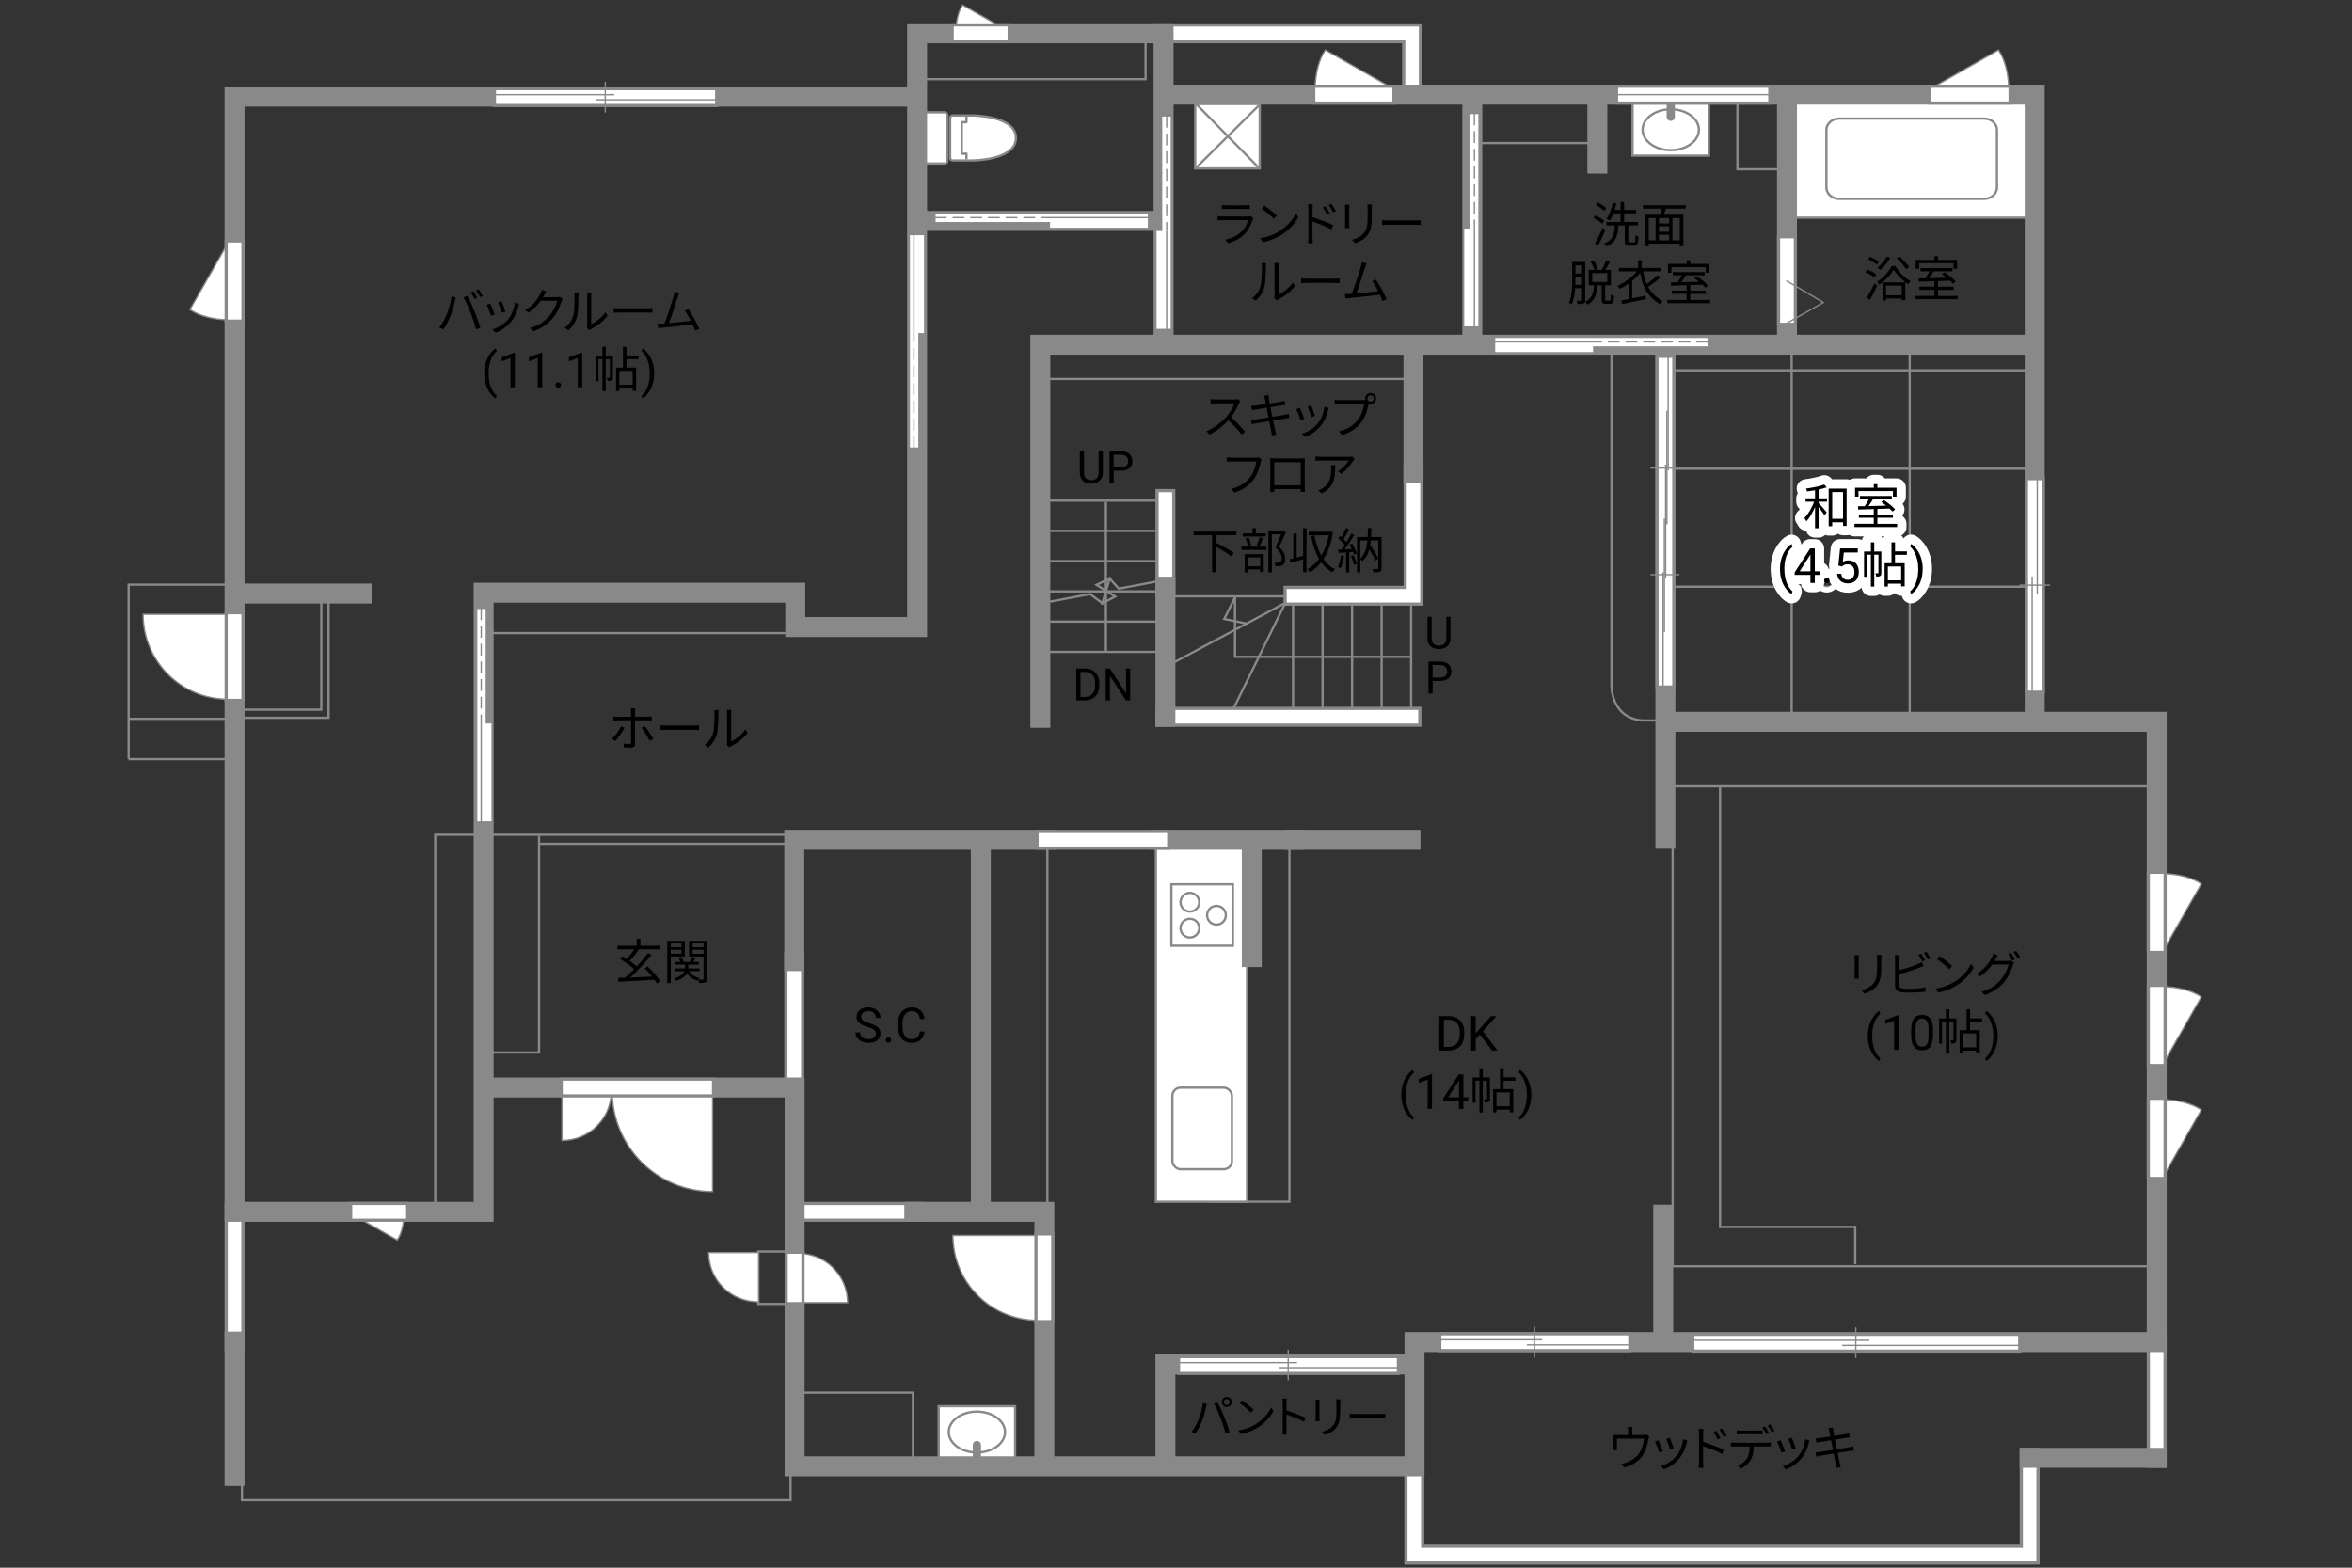 <?xml version="1.0" encoding="UTF-8"?><svg id="adrama-K" xmlns="http://www.w3.org/2000/svg" viewBox="0 0 630 420"><rect x="0" y="0" width="630" height="420" fill="#333333" stroke="none"/><defs><style>.cls-1,.cls-2,.cls-3,.cls-4,.cls-5,.cls-6,.cls-7,.cls-8,.cls-9,.cls-10,.cls-11{fill:none;}.cls-2{stroke-dasharray:0 0 3.16 1.58;}.cls-2,.cls-3,.cls-4,.cls-12,.cls-13,.cls-7,.cls-9,.cls-10,.cls-11{stroke:#898989;}.cls-2,.cls-12,.cls-13,.cls-7{stroke-width:.36px;}.cls-3{stroke-width:5.35px;}.cls-3,.cls-4,.cls-6,.cls-8,.cls-11{stroke-linecap:square;}.cls-4,.cls-5{stroke-linejoin:round;}.cls-4,.cls-9,.cls-11{stroke-width:.62px;}.cls-14,.cls-12{fill:#fff;}.cls-15,.cls-13{fill:#898989;}.cls-5{stroke-linecap:round;stroke-width:5px;}.cls-5,.cls-6,.cls-8{stroke:#fff;}.cls-6{stroke-width:3.65px;}.cls-8{stroke-width:3.62px;}.cls-10{stroke-width:.61px;}</style></defs><line class="cls-3" x1="577.7" y1="359.56" x2="577.7" y2="390.57"/><line class="cls-8" x1="577.7" y1="359.56" x2="577.7" y2="390.57"/><polyline class="cls-3" points="543.66 390.57 543.66 416.51 378.83 416.51 378.83 392.84"/><polyline class="cls-8" points="543.66 390.57 543.66 416.51 378.83 416.51 378.83 392.84"/><path d="m437.22,383.26v1.21h2.91c.48,0,.73-.04.9-.1l.7.44c-.07.2-.14.53-.2.78-.17,1.04-.55,2.67-1.27,3.91-.97,1.7-2.77,3.03-5.15,3.68l-.85-.98c.44-.06.94-.21,1.35-.36,1.3-.42,2.73-1.39,3.52-2.61.7-1.11,1.12-2.68,1.24-3.8h-7.27v2.33c0,.23.01.57.05.78h-1.13c.03-.23.04-.58.04-.83v-2.29c0-.27,0-.71-.04-1,.38.04.75.05,1.21.05h2.87v-1.21c0-.27-.01-.57-.07-.97h1.25c-.06.4-.08.7-.08.97Z"/><path d="m445.44,388.8l-.99.36c-.2-.68-.9-2.47-1.16-2.92l.96-.38c.26.56.94,2.26,1.18,2.94Zm6.34-2.21c-.35,1.43-.91,2.82-1.85,3.99-1.2,1.53-2.78,2.54-4.24,3.09l-.86-.87c1.51-.44,3.16-1.43,4.22-2.77.92-1.13,1.6-2.78,1.79-4.45l1.12.35c-.09.27-.14.48-.2.65Zm-3.48,1.43l-.96.34c-.14-.58-.74-2.24-1.01-2.82l.95-.33c.22.52.86,2.24,1.03,2.81Z"/><path d="m455.1,384.16c0-.36-.03-.95-.1-1.35h1.29c-.05.4-.09.96-.09,1.35v2.12c1.72.53,4.17,1.46,5.55,2.14l-.46,1.11c-1.4-.77-3.65-1.62-5.1-2.08v4.28c0,.42.04,1.12.08,1.53h-1.25c.05-.42.08-1.05.08-1.53v-7.57Zm5.75,1.14l-.74.34c-.33-.68-.73-1.39-1.16-1.98l.71-.33c.33.48.88,1.35,1.18,1.96Zm1.61-.69l-.73.36c-.35-.69-.77-1.38-1.21-1.95l.71-.34c.34.46.91,1.33,1.22,1.92Z"/><path d="m464.77,386.53h8.52c.27,0,.7-.01,1.01-.07v1.08c-.29-.01-.7-.03-1.01-.03h-3.54c-.04,1.4-.25,2.59-.77,3.56-.47.86-1.46,1.79-2.56,2.37l-.96-.71c1.01-.42,1.95-1.17,2.46-1.99.57-.9.71-1.99.75-3.22h-3.9c-.39,0-.77,0-1.12.03v-1.08c.35.04.71.07,1.12.07Zm1.6-3.25h4.5c.38,0,.83-.03,1.21-.08v1.08c-.38-.03-.83-.04-1.21-.04h-4.49c-.43,0-.86.01-1.2.04v-1.08c.38.04.77.08,1.18.08Zm7.45.65l-.7.31c-.26-.53-.7-1.31-1.05-1.81l.69-.29c.33.46.81,1.25,1.07,1.78Zm1.46-.53l-.7.31c-.29-.57-.7-1.3-1.08-1.79l.69-.29c.34.47.84,1.29,1.09,1.77Z"/><path d="m478.14,388.8l-.99.36c-.2-.68-.9-2.47-1.16-2.92l.96-.38c.26.56.94,2.26,1.18,2.94Zm6.34-2.21c-.35,1.43-.91,2.82-1.85,3.99-1.2,1.53-2.78,2.54-4.24,3.09l-.86-.87c1.51-.44,3.16-1.43,4.22-2.77.92-1.13,1.6-2.78,1.79-4.45l1.12.35c-.09.27-.14.48-.2.65Zm-3.48,1.43l-.96.34c-.14-.58-.74-2.24-1.01-2.82l.95-.33c.22.52.86,2.24,1.03,2.81Z"/><path d="m489.76,382.63l1.17-.21c.01.25.08.61.12.9.03.14.12.68.27,1.4,1.26-.21,2.46-.4,3-.51.38-.07.7-.16.92-.22l.22,1.09c-.2.03-.6.08-.94.13-.6.09-1.78.29-3.03.48.17.81.35,1.73.52,2.6,1.31-.21,2.55-.43,3.2-.55.51-.09.87-.17,1.16-.25l.21,1.09c-.27.03-.69.09-1.17.17-.71.12-1.92.31-3.2.51.26,1.27.47,2.31.53,2.61.09.38.2.82.31,1.18l-1.18.22c-.07-.44-.1-.83-.2-1.22-.05-.29-.26-1.34-.51-2.63-1.47.25-2.86.48-3.5.6-.51.09-.87.16-1.14.23l-.23-1.13c.3-.01.81-.06,1.14-.12.65-.09,2.07-.31,3.55-.55-.18-.88-.36-1.81-.52-2.61-1.24.19-2.37.38-2.86.47-.36.06-.66.13-1.05.22l-.22-1.17c.33-.01.66-.04,1.08-.09.51-.05,1.64-.22,2.86-.42-.14-.7-.23-1.21-.27-1.37-.06-.34-.16-.62-.25-.88Z"/><line class="cls-3" x1="214.1" y1="324.66" x2="244.9" y2="324.66"/><line class="cls-8" x1="214.1" y1="324.66" x2="244.9" y2="324.66"/><line class="cls-3" x1="212.75" y1="290.63" x2="212.75" y2="257.49"/><line class="cls-8" x1="212.75" y1="290.63" x2="212.75" y2="257.49"/><line class="cls-3" x1="62.83" y1="324.66" x2="62.83" y2="359.42"/><line class="cls-8" x1="62.83" y1="324.66" x2="62.83" y2="359.42"/><line class="cls-10" x1="280.37" y1="134.13" x2="311.17" y2="134.13"/><line class="cls-10" x1="280.37" y1="142.23" x2="311.17" y2="142.23"/><line class="cls-10" x1="280.37" y1="150.34" x2="311.17" y2="150.34"/><line class="cls-10" x1="296.22" y1="134.49" x2="296.22" y2="174.47"/><path d="m295.41,120.92v5.8c0,.8-.26,1.46-.76,1.97s-1.18.8-2.04.86h-.3c-.93.01-1.68-.24-2.23-.74s-.84-1.2-.84-2.08v-5.81h1.11v5.78c0,.62.17,1.1.51,1.44s.82.51,1.45.51,1.12-.17,1.46-.51.51-.82.51-1.44v-5.78h1.13Z"/><path d="m298.31,126.11v3.34h-1.12v-8.53h3.15c.93,0,1.67.24,2.19.71s.79,1.11.79,1.89c0,.83-.26,1.47-.78,1.91s-1.26.67-2.22.67h-2.01Zm0-.92h2.02c.6,0,1.06-.14,1.38-.43.32-.28.48-.69.48-1.23s-.16-.92-.48-1.22-.76-.46-1.32-.48h-2.09v3.35Z"/><line class="cls-3" x1="312.16" y1="133.68" x2="312.16" y2="157.18"/><line class="cls-8" x1="312.16" y1="133.68" x2="312.16" y2="157.18"/><polyline class="cls-10" points="313.33 178.07 344.3 161.5 329.72 191.22"/><line class="cls-10" x1="313.15" y1="159.77" x2="360.51" y2="159.77"/><line class="cls-10" x1="377.98" y1="160.78" x2="377.98" y2="191.22"/><line class="cls-10" x1="370.08" y1="160.78" x2="370.08" y2="191.22"/><line class="cls-10" x1="362.17" y1="160.78" x2="362.17" y2="191.22"/><line class="cls-10" x1="354.26" y1="160.78" x2="354.26" y2="191.22"/><line class="cls-10" x1="346.36" y1="160.78" x2="346.36" y2="191.22"/><path d="m388.53,165.25v5.8c0,.8-.26,1.46-.76,1.97s-1.18.8-2.04.86h-.3c-.93.01-1.68-.24-2.23-.74s-.84-1.2-.84-2.08v-5.81h1.11v5.78c0,.62.17,1.1.51,1.44s.82.51,1.45.51,1.12-.17,1.46-.51.51-.82.51-1.44v-5.78h1.13Z"/><path d="m383.75,182.44v3.34h-1.12v-8.53h3.15c.93,0,1.67.24,2.19.71s.79,1.11.79,1.89c0,.83-.26,1.47-.78,1.91s-1.26.67-2.22.67h-2.01Zm0-.92h2.02c.6,0,1.06-.14,1.38-.43.32-.28.48-.69.48-1.23s-.16-.92-.48-1.22-.76-.46-1.32-.48h-2.09v3.35Z"/><line class="cls-3" x1="312.16" y1="192.03" x2="378.07" y2="192.03"/><polyline class="cls-3" points="346.47 159.61 378.61 159.61 378.61 126.66"/><line class="cls-8" x1="312.16" y1="192.03" x2="378.07" y2="192.03"/><polyline class="cls-8" points="346.47 159.61 378.61 159.61 378.61 126.66"/><polyline class="cls-10" points="377.87 175.98 330.8 175.98 330.8 160.06 327.92 165.83 334.04 167.09"/><polyline class="cls-3" points="311.67 8.93 378.23 8.93 378.23 23.02"/><polyline class="cls-8" points="311.67 8.93 378.23 8.93 378.23 23.02"/><rect class="cls-10" x="247.78" y="8.97" width="59.07" height="12.25"/><rect class="cls-10" x="465.38" y="26.44" width="12.16" height="18.91"/><rect class="cls-10" x="393.74" y="25.9" width="33.23" height="12.43"/><line class="cls-10" x1="543.93" y1="99.21" x2="447.22" y2="99.21"/><rect class="cls-10" x="445.6" y="125.58" width="100.22" height="31.61"/><rect class="cls-10" x="479.91" y="91.27" width="31.61" height="100.22"/><path class="cls-10" d="m431.65,92.53v90.94s-.36,8.83,8.28,9.55h7.2"/><rect class="cls-10" x="280.01" y="93.43" width="97.25" height="8.1"/><line class="cls-10" x1="280.37" y1="158.44" x2="311.17" y2="158.44"/><polyline class="cls-10" points="280.65 161.3 291.98 159.16 295.27 161.6 297.24 155.01 299.67 157.7 310.91 155.58"/><line class="cls-10" x1="280.37" y1="166.54" x2="311.17" y2="166.54"/><line class="cls-10" x1="280.37" y1="174.65" x2="311.17" y2="174.65"/><line class="cls-10" x1="447.31" y1="210.67" x2="576.26" y2="210.67"/><polyline class="cls-10" points="496.93 338.71 496.93 328.71 460.73 328.71 460.73 210.94"/><polyline class="cls-10" points="448.03 216.43 448.03 339.25 576.26 339.25"/><rect class="cls-10" x="324.13" y="225.77" width="21.25" height="96.17"/><rect class="cls-10" x="262.18" y="225.79" width="18.37" height="97.61"/><rect class="cls-10" x="203.12" y="335.29" width="9.36" height="14.05"/><rect class="cls-10" x="212.84" y="373.11" width="31.7" height="19.09"/><polyline class="cls-10" points="64.81 392.2 64.81 401.92 211.76 401.92 211.76 386.79"/><rect class="cls-10" x="116.58" y="223.63" width="12.7" height="100.49"/><polyline class="cls-10" points="128.74 226.06 128.74 223.63 215.72 223.63 215.72 226.06 144.41 226.06"/><polyline class="cls-10" points="129.82 281.98 144.39 281.98 144.39 223.9"/><line class="cls-10" x1="212.21" y1="169.61" x2="129.82" y2="169.61"/><rect class="cls-10" x="63.64" y="159.88" width="22.42" height="30.25"/><rect class="cls-10" x="63.64" y="159.88" width="24.37" height="32.42"/><polyline class="cls-10" points="34.46 203.37 34.46 156.64 62.56 156.64 62.56 203.37"/><line class="cls-10" x1="62.56" y1="203.37" x2="34.46" y2="203.37"/><line class="cls-10" x1="62.56" y1="192.57" x2="34.46" y2="192.57"/><path class="cls-5" d="m487.12,133.51h2.26v.9h-2.26v.34c.49.52,1.85,2.11,2.17,2.51l-.58.79c-.3-.49-1.03-1.47-1.59-2.2v5.68h-.95v-5.72c-.64,1.51-1.48,2.98-2.31,3.87-.12-.26-.36-.65-.55-.88.99-.99,2.03-2.77,2.61-4.39h-2.29v-.9h2.54v-2.16c-.73.12-1.46.22-2.15.31-.05-.23-.16-.55-.27-.77,1.72-.23,3.74-.62,4.89-1.08l.65.75c-.6.22-1.37.43-2.17.6v2.34Zm7.51-2.61v10h-.96v-.98h-2.9v1.07h-.95v-10.09h4.81Zm-.96,8.09v-7.16h-2.9v7.16h2.9Z"/><path class="cls-5" d="m508.17,140.33v.87h-11.44v-.87h5.17v-1.62h-3.99v-.86h3.99v-1.46c-1.57.05-3.03.09-4.17.13l-.05-.88c.53-.01,1.14-.01,1.81-.03.38-.56.79-1.27,1.1-1.88h-2.39v-.86h8.54v.86h-5.04c-.36.61-.79,1.29-1.2,1.86,1.46-.04,3.09-.08,4.72-.13-.43-.35-.88-.69-1.3-.98l.69-.48c1.09.69,2.41,1.74,3.02,2.5l-.73.55c-.2-.23-.46-.51-.77-.79-1.08.04-2.18.08-3.25.1v1.5h4.16v.86h-4.16v1.62h5.29Zm-10.36-7.27h-.92v-2.39h5.02v-.96h.97v.96h5.12v2.39h-.96v-1.5h-9.23v1.5Z"/><path class="cls-5" d="m476.78,152.42c0-.96.13-1.87.38-2.75s.64-1.68,1.15-2.4,1.03-1.23,1.58-1.52l.24.77c-.62.47-1.12,1.2-1.52,2.17s-.61,2.06-.65,3.27v.54c0,1.63.29,3.05.89,4.25.36.72.79,1.28,1.28,1.69l-.24.72c-.56-.31-1.1-.84-1.61-1.57-1-1.44-1.5-3.16-1.5-5.16Z"/><path class="cls-5" d="m486.11,153.07h1.28v.96h-1.28v2.15h-1.18v-2.15h-4.21v-.69l4.14-6.4h1.25v6.14Zm-4.06,0h2.88v-4.53l-.14.25-2.74,4.28Z"/><path class="cls-5" d="m488.59,155.56c0-.2.06-.37.18-.51.12-.14.3-.2.54-.2s.42.07.55.2.19.3.19.51-.06.36-.19.49-.31.2-.55.2-.42-.07-.54-.2c-.12-.13-.18-.29-.18-.49Z"/><path class="cls-5" d="m492.41,151.54l.47-4.61h4.74v1.09h-3.74l-.28,2.52c.45-.27.97-.4,1.54-.4.84,0,1.51.28,2.01.83.5.56.74,1.31.74,2.26s-.26,1.7-.77,2.25c-.51.55-1.23.82-2.16.82-.82,0-1.48-.23-2-.68-.52-.45-.81-1.08-.88-1.88h1.11c.07.53.26.93.57,1.2.3.27.71.4,1.21.4.55,0,.97-.19,1.29-.56.31-.37.47-.89.47-1.54,0-.62-.17-1.11-.5-1.49-.34-.38-.78-.56-1.34-.56-.51,0-.91.11-1.21.34l-.31.25-.94-.24Z"/><path class="cls-5" d="m503.94,153.49c0,.39-.05.65-.3.81s-.58.18-1.08.18c-.03-.25-.13-.62-.25-.87.35.01.61.01.71,0,.1,0,.13-.03.13-.13v-4.86h-1.12v8.55h-.9v-8.55h-1.05v5.9h-.78v-6.77h1.83v-2.44h.9v2.44h1.9v5.75Zm3.65-4.85v2.25h2.59v6.21h-.94v-.73h-3.56v.77h-.88v-6.25h1.85v-5.58h.95v2.42h3.18v.91h-3.18Zm1.65,3.13h-3.56v3.72h3.56v-3.72Z"/><path class="cls-5" d="m515,152.48c0,.94-.12,1.85-.37,2.71-.25.87-.63,1.66-1.14,2.4s-1.04,1.25-1.6,1.56l-.25-.72c.65-.5,1.18-1.27,1.57-2.33.4-1.05.6-2.22.61-3.5v-.2c0-.89-.09-1.71-.28-2.48-.19-.76-.45-1.45-.78-2.05s-.71-1.08-1.12-1.42l.25-.72c.56.31,1.09.83,1.6,1.55s.88,1.52,1.14,2.39.38,1.8.38,2.8Z"/><path d="m487.12,133.51h2.26v.9h-2.26v.34c.49.52,1.85,2.11,2.17,2.51l-.58.79c-.3-.49-1.03-1.47-1.59-2.2v5.68h-.95v-5.72c-.64,1.51-1.48,2.98-2.31,3.87-.12-.26-.36-.65-.55-.88.99-.99,2.03-2.77,2.61-4.39h-2.29v-.9h2.54v-2.16c-.73.12-1.46.22-2.15.31-.05-.23-.16-.55-.27-.77,1.72-.23,3.74-.62,4.89-1.08l.65.75c-.6.22-1.37.43-2.17.6v2.34Zm7.51-2.61v10h-.96v-.98h-2.9v1.07h-.95v-10.09h4.81Zm-.96,8.09v-7.16h-2.9v7.16h2.9Z"/><path d="m508.17,140.33v.87h-11.44v-.87h5.17v-1.62h-3.99v-.86h3.99v-1.46c-1.57.05-3.03.09-4.17.13l-.05-.88c.53-.01,1.14-.01,1.81-.03.38-.56.79-1.27,1.1-1.88h-2.39v-.86h8.54v.86h-5.04c-.36.61-.79,1.29-1.2,1.86,1.46-.04,3.09-.08,4.72-.13-.43-.35-.88-.69-1.3-.98l.69-.48c1.09.69,2.41,1.74,3.02,2.5l-.73.55c-.2-.23-.46-.51-.77-.79-1.08.04-2.18.08-3.25.1v1.5h4.16v.86h-4.16v1.62h5.29Zm-10.36-7.27h-.92v-2.39h5.02v-.96h.97v.96h5.12v2.39h-.96v-1.5h-9.23v1.5Z"/><path d="m476.78,152.42c0-.96.13-1.87.38-2.75s.64-1.68,1.15-2.4,1.03-1.23,1.58-1.52l.24.77c-.62.47-1.12,1.2-1.52,2.17s-.61,2.06-.65,3.27v.54c0,1.63.29,3.05.89,4.25.36.72.79,1.28,1.28,1.69l-.24.72c-.56-.31-1.1-.84-1.61-1.57-1-1.44-1.5-3.16-1.5-5.16Z"/><path d="m486.11,153.07h1.28v.96h-1.28v2.15h-1.18v-2.15h-4.21v-.69l4.14-6.4h1.25v6.14Zm-4.06,0h2.88v-4.53l-.14.25-2.74,4.28Z"/><path d="m488.59,155.56c0-.2.06-.37.18-.51.12-.14.3-.2.54-.2s.42.07.55.2.19.3.19.51-.06.36-.19.49-.31.2-.55.2-.42-.07-.54-.2c-.12-.13-.18-.29-.18-.49Z"/><path d="m492.41,151.54l.47-4.61h4.74v1.09h-3.74l-.28,2.52c.45-.27.97-.4,1.54-.4.84,0,1.51.28,2.01.83.5.56.74,1.31.74,2.26s-.26,1.7-.77,2.25c-.51.55-1.23.82-2.16.82-.82,0-1.48-.23-2-.68-.52-.45-.81-1.08-.88-1.88h1.11c.07.53.26.93.57,1.2.3.27.71.4,1.21.4.55,0,.97-.19,1.29-.56.31-.37.47-.89.47-1.54,0-.62-.17-1.11-.5-1.49-.34-.38-.78-.56-1.34-.56-.51,0-.91.11-1.21.34l-.31.25-.94-.24Z"/><path d="m503.94,153.49c0,.39-.05.65-.3.81s-.58.18-1.08.18c-.03-.25-.13-.62-.25-.87.35.01.61.01.71,0,.1,0,.13-.03.13-.13v-4.86h-1.12v8.55h-.9v-8.55h-1.05v5.9h-.78v-6.77h1.83v-2.44h.9v2.44h1.9v5.75Zm3.65-4.85v2.25h2.59v6.21h-.94v-.73h-3.56v.77h-.88v-6.25h1.85v-5.58h.95v2.42h3.18v.91h-3.18Zm1.65,3.13h-3.56v3.72h3.56v-3.72Z"/><path d="m515,152.48c0,.94-.12,1.85-.37,2.71-.25.87-.63,1.66-1.14,2.4s-1.04,1.25-1.6,1.56l-.25-.72c.65-.5,1.18-1.27,1.57-2.33.4-1.05.6-2.22.61-3.5v-.2c0-.89-.09-1.71-.28-2.48-.19-.76-.45-1.45-.78-2.05s-.71-1.08-1.12-1.42l.25-.72c.56.31,1.09.83,1.6,1.55s.88,1.52,1.14,2.39.38,1.8.38,2.8Z"/><path d="m164.8,198.55l-.9-.61c.87-.79,1.98-2.34,2.48-3.39l.91.44c-.55,1.11-1.76,2.77-2.5,3.56Zm5.28-7.89v1.34h3.43c.31,0,.74-.03,1.07-.06v1.08c-.35-.03-.74-.04-1.05-.04h-3.44v6.31c0,.68-.33,1.03-1.12,1.03-.55,0-1.31-.03-1.85-.09l-.09-1.03c.57.1,1.16.14,1.49.14s.51-.14.51-.49v-5.86h-3.6c-.4,0-.77.01-1.12.05v-1.1c.36.05.69.08,1.1.08h3.61v-1.34c0-.27-.04-.73-.09-.92h1.22c-.03.18-.08.65-.08.92Zm4.9,7.29l-.96.53c-.51-1.03-1.48-2.64-2.17-3.46l.88-.48c.7.83,1.73,2.47,2.25,3.41Z"/><path d="m178.74,194.37h7.12c.65,0,1.12-.04,1.4-.06v1.27c-.26-.01-.81-.06-1.39-.06h-7.14c-.72,0-1.4.03-1.81.06v-1.27c.39.03,1.08.06,1.81.06Z"/><path d="m190.99,196.4c.38-1.18.39-3.78.39-5.23,0-.39-.04-.68-.09-.95h1.2c-.01.16-.06.55-.06.94,0,1.44-.05,4.23-.4,5.53-.39,1.39-1.22,2.67-2.31,3.58l-.98-.66c1.09-.78,1.87-1.94,2.26-3.2Zm3.78,2.54v-7.79c0-.49-.06-.87-.08-.96h1.2c-.01.09-.05.47-.05.96v7.5c1.2-.55,2.79-1.73,3.8-3.2l.61.88c-1.12,1.52-2.93,2.86-4.43,3.6-.21.12-.35.22-.44.3l-.69-.57c.05-.21.09-.47.09-.73Z"/><path d="m175.95,263.47c-.17-.29-.38-.62-.64-.97-3.5.2-7.19.38-9.63.51l-.1-1.01c.56-.01,1.2-.04,1.89-.07.74-.65,1.57-1.44,2.39-2.29-.96-.87-2.52-1.98-3.77-2.74l.6-.69c.38.22.79.47,1.21.73.68-.75,1.44-1.77,1.98-2.61h-4.48v-.95h5.15v-1.88h.99v1.88h5.2v.95h-5.79l.16.07c-.73,1.03-1.66,2.21-2.47,3.04.73.49,1.43,1,1.94,1.46,1.12-1.2,2.18-2.46,2.99-3.56l.95.49c-1.62,2-3.84,4.36-5.71,6.07,1.79-.08,3.85-.17,5.86-.26-.62-.78-1.34-1.57-2-2.22l.83-.49c1.3,1.22,2.7,2.89,3.37,3.99l-.9.57Z"/><path d="m179.68,256.24v7.14h-.95v-11.32h4.71v4.19h-3.76Zm0-3.46v1h2.85v-1h-2.85Zm2.85,2.74v-1.08h-2.85v1.08h2.85Zm6.88,6.7c0,.52-.1.81-.46.98-.33.16-.88.17-1.7.17-.03-.23-.14-.61-.26-.86-.05.08-.1.16-.13.22-1.27-.34-2.22-1.01-2.82-1.95-.38.73-1.2,1.46-2.93,1.99-.12-.18-.38-.48-.57-.65,1.83-.51,2.55-1.25,2.81-1.92h-2.69v-.74h2.83v-1.01h-2.61v-.73h1.39c-.13-.34-.35-.75-.58-1.05l.75-.25c.31.4.61.94.7,1.3h1.69c.22-.4.49-.94.62-1.33l.87.29c-.22.35-.46.73-.66,1.04h1.53v.73h-2.85v1.01h3.07v.74h-2.86c.55.92,1.52,1.56,2.85,1.82-.12.1-.26.27-.38.43.55.03,1.05.03,1.21.01.17,0,.22-.07.22-.25v-5.95h-3.87v-4.2h4.82v10.17Zm-3.9-9.44v1h2.95v-1h-2.95Zm2.95,2.77v-1.11h-2.95v1.11h2.95Z"/><path d="m502.06,74.34c-.51-.44-1.52-1.03-2.37-1.38l.53-.73c.82.33,1.86.87,2.38,1.3l-.55.81Zm-2.02,5.4c.58-.92,1.42-2.47,2.05-3.82l.73.58c-.57,1.27-1.31,2.7-1.95,3.84l-.83-.6Zm2.64-8.81c-.48-.46-1.48-1.08-2.3-1.46l.52-.7c.82.35,1.85.92,2.34,1.39l-.56.77Zm4.98.34c.98,1.63,2.6,3.22,4.08,4.03-.19.23-.43.6-.57.87-1.47-.92-3.07-2.51-3.94-3.94-.78,1.39-2.28,3.03-3.89,4.04-.1-.26-.35-.6-.55-.82,1.64-.96,3.18-2.7,3.91-4.19h.95Zm-1.33-2.22c-.68,1.21-1.69,2.46-2.63,3.26-.18-.17-.57-.45-.82-.6.97-.73,1.91-1.85,2.51-2.95l.94.29Zm-2.08,6.6h6.11v4.78h-.96v-.46h-4.22v.55h-.92v-4.88Zm.92.87v2.6h4.22v-2.6h-4.22Zm5.41-4.42c-.49-.81-1.59-2.04-2.55-2.92l.74-.48c.98.86,2.09,2.04,2.6,2.85l-.79.56Z"/><path d="m524.4,79.28v.87h-11.44v-.87h5.17v-1.62h-3.99v-.86h3.99v-1.46c-1.57.05-3.03.09-4.17.13l-.05-.88c.53-.01,1.14-.01,1.81-.03.38-.56.79-1.27,1.1-1.88h-2.39v-.86h8.54v.86h-5.04c-.36.61-.79,1.29-1.2,1.86,1.46-.04,3.09-.08,4.72-.13-.43-.35-.88-.69-1.3-.98l.69-.48c1.09.69,2.41,1.74,3.02,2.5l-.73.55c-.2-.23-.46-.51-.77-.79-1.08.04-2.18.08-3.25.1v1.5h4.16v.86h-4.16v1.62h5.29Zm-10.36-7.27h-.92v-2.39h5.02v-.96h.97v.96h5.12v2.39h-.96v-1.5h-9.23v1.5Z"/><path d="m288.29,187.64v-8.53h2.41c.74,0,1.4.16,1.97.49s1.01.79,1.32,1.4.47,1.3.47,2.09v.54c0,.8-.16,1.51-.47,2.12s-.75,1.07-1.33,1.39-1.25.49-2.01.5h-2.36Zm1.12-7.61v6.69h1.18c.87,0,1.54-.27,2.02-.81s.72-1.31.72-2.31v-.5c0-.97-.23-1.72-.68-2.26-.46-.54-1.1-.81-1.94-.82h-1.31Z"/><path d="m302.72,187.64h-1.13l-4.29-6.57v6.57h-1.13v-8.53h1.13l4.31,6.6v-6.6h1.12v8.53Z"/><path d="m497.86,256.85v4.34c0,.33.03.75.05.99h-1.2c.03-.2.06-.61.06-1v-4.33c0-.23-.03-.69-.05-.94h1.18c-.03.25-.05.62-.05.94Zm6.05.09v2.11c0,3.12-.43,4.15-1.37,5.26-.85,1.01-2.15,1.57-3.09,1.9l-.84-.9c1.2-.3,2.3-.82,3.11-1.73.92-1.08,1.08-2.13,1.08-4.59v-2.05c0-.44-.03-.81-.07-1.13h1.22c-.03.33-.04.69-.04,1.13Z"/><path d="m508.67,256.98v2.94c1.53-.38,3.59-1,4.94-1.59.39-.17.78-.36,1.14-.58l.46,1.04c-.36.16-.83.36-1.22.51-1.46.58-3.71,1.27-5.32,1.69v2.86c0,.66.27.83.91.96.4.07,1.08.1,1.72.1,1.38,0,3.37-.13,4.45-.42v1.18c-1.13.17-3.08.27-4.5.27-.77,0-1.55-.04-2.08-.13-1-.18-1.56-.64-1.56-1.69v-7.15c0-.31-.03-.75-.08-1.05h1.21c-.04.3-.06.69-.06,1.05Zm6.97.29l-.7.33c-.26-.53-.7-1.31-1.05-1.81l.69-.3c.33.47.79,1.26,1.07,1.78Zm1.46-.53l-.7.33c-.29-.57-.71-1.3-1.08-1.79l.69-.3c.34.48.84,1.29,1.09,1.77Z"/><path d="m523.67,262.96c2-1.26,3.59-3.19,4.34-4.78l.62,1.1c-.88,1.62-2.4,3.39-4.37,4.63-1.3.82-2.94,1.61-5.11,2.01l-.69-1.07c2.28-.34,3.96-1.13,5.2-1.9Zm-.77-4.12l-.82.82c-.65-.68-2.28-2.07-3.24-2.72l.74-.79c.92.61,2.59,1.96,3.32,2.69Z"/><path d="m534.55,256.91c-.09.18-.19.36-.3.55h3.52c.35,0,.64-.04.84-.12l.86.52c-.1.18-.23.48-.3.69-.35,1.31-1.14,3.07-2.3,4.49-1.18,1.44-2.74,2.63-5.17,3.54l-.95-.86c2.39-.7,4.02-1.87,5.2-3.26,1-1.18,1.81-2.87,2.07-4.06h-4.38c-.79,1.11-1.87,2.26-3.3,3.2l-.9-.66c2.24-1.34,3.51-3.24,4.08-4.39.13-.23.32-.7.4-1.04l1.2.4c-.21.34-.44.78-.57,1.01Zm5.14.14l-.7.31c-.26-.52-.7-1.31-1.05-1.79l.69-.3c.33.47.79,1.25,1.07,1.78Zm1.46-.53l-.7.31c-.29-.56-.71-1.3-1.08-1.78l.69-.3c.34.48.85,1.29,1.09,1.77Z"/><path d="m500.3,277.52c0-.96.13-1.87.38-2.75.26-.88.64-1.68,1.15-2.4.51-.72,1.03-1.23,1.58-1.52l.24.78c-.62.47-1.12,1.2-1.52,2.17-.4.97-.61,2.06-.65,3.27v.54c0,1.63.29,3.05.89,4.25.36.72.79,1.28,1.28,1.69l-.24.72c-.56-.31-1.1-.84-1.61-1.57-1-1.44-1.5-3.16-1.5-5.16Z"/><path d="m508.53,281.27h-1.18v-7.83l-2.37.87v-1.07l3.36-1.26h.18v9.29Z"/><path d="m517.76,277.33c0,1.38-.24,2.4-.7,3.07-.47.67-1.2,1-2.2,1s-1.72-.33-2.19-.98c-.47-.65-.72-1.63-.74-2.93v-1.57c0-1.36.23-2.37.7-3.03s1.21-.99,2.21-.99,1.73.32,2.2.96.71,1.62.72,2.95v1.52Zm-1.17-1.61c0-.99-.14-1.72-.42-2.17s-.72-.68-1.33-.68-1.04.23-1.31.68c-.28.45-.42,1.15-.43,2.09v1.88c0,1,.14,1.74.43,2.21.29.48.73.71,1.32.71s1.01-.22,1.29-.67c.28-.45.43-1.16.44-2.12v-1.92Z"/><path d="m524.04,278.59c0,.39-.05.65-.3.81s-.58.18-1.08.18c-.03-.25-.13-.62-.25-.87.35.01.61.01.71,0,.1,0,.13-.03.13-.13v-4.86h-1.12v8.55h-.9v-8.55h-1.05v5.9h-.78v-6.77h1.83v-2.44h.9v2.44h1.9v5.75Zm3.65-4.85v2.25h2.59v6.21h-.94v-.73h-3.56v.77h-.88v-6.25h1.85v-5.58h.95v2.42h3.19v.91h-3.19Zm1.65,3.13h-3.56v3.72h3.56v-3.72Z"/><path d="m535.1,277.58c0,.94-.12,1.85-.37,2.71-.25.87-.63,1.66-1.14,2.4s-1.04,1.25-1.6,1.56l-.25-.72c.65-.5,1.18-1.27,1.57-2.33s.6-2.22.61-3.5v-.2c0-.89-.09-1.72-.28-2.48-.19-.76-.45-1.45-.78-2.05-.33-.6-.71-1.08-1.12-1.42l.25-.72c.56.31,1.09.83,1.6,1.55.51.72.88,1.52,1.14,2.39s.38,1.8.38,2.8Z"/><path d="m385.53,281.46v-9.24h2.61c.8,0,1.51.18,2.13.53s1.09.86,1.43,1.52c.34.66.51,1.41.51,2.26v.59c0,.87-.17,1.64-.5,2.29-.34.66-.82,1.16-1.44,1.51-.62.35-1.35.53-2.18.54h-2.56Zm1.22-8.25v7.25h1.28c.94,0,1.67-.29,2.19-.88.52-.58.78-1.42.78-2.5v-.54c0-1.05-.25-1.87-.74-2.45s-1.19-.88-2.1-.89h-1.42Z"/><path d="m396.4,277.17l-1.13,1.17v3.12h-1.22v-9.24h1.22v4.57l4.11-4.57h1.47l-3.64,4.08,3.92,5.16h-1.46l-3.28-4.3Z"/><path d="m375.36,293.31c0-.96.13-1.87.38-2.75.26-.88.64-1.68,1.15-2.4.51-.72,1.03-1.23,1.58-1.52l.24.78c-.62.47-1.12,1.2-1.52,2.17-.4.97-.61,2.06-.65,3.27v.54c0,1.63.29,3.05.89,4.25.36.72.79,1.28,1.28,1.69l-.24.72c-.56-.31-1.1-.84-1.61-1.57-1-1.44-1.5-3.16-1.5-5.16Z"/><path d="m383.58,297.06h-1.18v-7.83l-2.37.87v-1.07l3.36-1.26h.18v9.29Z"/><path d="m391.98,293.96h1.28v.96h-1.28v2.15h-1.18v-2.15h-4.21v-.69l4.14-6.4h1.25v6.14Zm-4.06,0h2.88v-4.53l-.14.25-2.74,4.28Z"/><path d="m399.09,294.39c0,.39-.05.65-.3.81s-.58.18-1.08.18c-.03-.25-.13-.62-.25-.87.35.01.61.01.71,0,.1,0,.13-.03.13-.13v-4.86h-1.12v8.55h-.9v-8.55h-1.05v5.9h-.78v-6.77h1.83v-2.44h.9v2.44h1.9v5.75Zm3.65-4.85v2.25h2.59v6.21h-.94v-.73h-3.56v.77h-.88v-6.25h1.85v-5.58h.95v2.42h3.19v.91h-3.19Zm1.65,3.13h-3.56v3.72h3.56v-3.72Z"/><path d="m410.16,293.38c0,.94-.12,1.85-.37,2.71-.25.87-.63,1.66-1.14,2.4s-1.04,1.25-1.6,1.56l-.25-.72c.65-.5,1.18-1.27,1.57-2.33s.6-2.22.61-3.5v-.2c0-.89-.09-1.72-.28-2.48-.19-.76-.45-1.45-.78-2.05-.33-.6-.71-1.08-1.12-1.42l.25-.72c.56.31,1.09.83,1.6,1.55.51.72.88,1.52,1.14,2.39s.38,1.8.38,2.8Z"/><path d="m429.13,59.91c-.48-.47-1.47-1.11-2.28-1.51l.53-.69c.79.38,1.81.96,2.31,1.42l-.57.78Zm.87,1.7c-.55,1.36-1.3,2.99-1.94,4.21l-.86-.58c.6-1.03,1.46-2.73,2.09-4.19l.7.56Zm-.35-5.11c-.46-.49-1.4-1.16-2.18-1.59l.57-.65c.78.39,1.74,1.01,2.21,1.5l-.6.74Zm7.98,8.45c.32,0,.39-.27.43-1.95.21.17.58.34.84.4-.09,1.91-.31,2.42-1.18,2.42h-1.31c-.96,0-1.21-.29-1.21-1.29v-4.13h-1.68c-.18,2.77-.69,4.58-3.22,5.6-.1-.23-.38-.6-.6-.77,2.33-.86,2.72-2.42,2.86-4.84h-2.26v-.92h3.78v-2.31h-1.9c-.3.74-.62,1.42-1,1.94-.19-.14-.61-.42-.84-.52.78-1.03,1.33-2.64,1.64-4.26l.96.18c-.12.6-.26,1.18-.44,1.74h1.59v-2.12h.95v2.12h3.2v.92h-3.2v2.31h3.71v.92h-2.59v4.12c0,.36.05.43.38.43h1.11Z"/><path d="m446.2,55.9c-.16.55-.34,1.13-.51,1.62h5.21v8.46h-.97v-.69h-8.31v.69h-.94v-8.46h4.02c.14-.49.27-1.09.38-1.62h-4.98v-.92h11.43v.92h-5.33Zm-4.58,8.5h1.85v-5.98h-1.85v5.98Zm5.47-5.98h-2.74v1.43h2.74v-1.43Zm0,2.22h-2.74v1.46h2.74v-1.46Zm-2.74,3.76h2.74v-1.51h-2.74v1.51Zm5.58-5.98h-1.95v5.98h1.95v-5.98Z"/><path d="m424.62,80.36c0,.49-.12.77-.43.92-.3.17-.78.18-1.61.18-.04-.23-.16-.64-.27-.88.56.01,1.08.01,1.22.01.17-.01.22-.08.22-.25v-3.12h-1.85c-.1,1.52-.35,3.12-.9,4.35-.17-.14-.53-.36-.75-.44.83-1.82.88-4.41.88-6.31v-4.64h3.48v10.17Zm-.87-4.03v-2.21h-1.77v.71c0,.46,0,.96-.03,1.5h1.79Zm-1.77-5.25v2.16h1.77v-2.16h-1.77Zm9.19,9.45c.26,0,.31-.21.34-1.61.21.16.58.31.84.38-.09,1.68-.34,2.12-1.11,2.12h-1.12c-.9,0-1.12-.3-1.12-1.26v-3.74h-1.09c-.18,2.33-.69,4.16-2.74,5.19-.1-.23-.38-.57-.58-.74,1.85-.86,2.22-2.46,2.38-4.45h-1.43v-4.11h1.55c-.18-.6-.61-1.52-1.05-2.21l.82-.33c.47.69.94,1.6,1.1,2.2l-.75.34h1.78c.46-.73.96-1.79,1.24-2.57l.99.33c-.38.75-.79,1.59-1.2,2.25h1.48v4.11h-1.55v3.74c0,.34.04.38.31.38h.91Zm-4.68-4.98h4.04v-2.38h-4.04v2.38Z"/><path d="m444.81,74.3c-.96.87-2.28,1.87-3.34,2.56.81,1.5,2,2.73,3.88,3.82-.26.18-.57.55-.7.85-3.45-2.18-4.68-4.72-5.34-8.4-.58.77-1.31,1.5-2.12,2.15v4.64c1.14-.22,2.41-.47,3.61-.71l.09.92c-2.24.48-4.65.98-6.34,1.33l-.29-.96c.56-.1,1.22-.23,1.96-.38v-4.11c-.75.53-1.57,1-2.41,1.38-.12-.25-.38-.62-.55-.83,2.02-.87,3.99-2.34,5.16-3.87h-4.8v-.91h5.15v-2.05h.97v2.05h5.23v.91h-4.8c.21,1.27.49,2.38.91,3.38,1-.68,2.17-1.61,2.91-2.35l.81.6Z"/><path d="m458.05,80.35v.87h-11.44v-.87h5.17v-1.62h-3.99v-.86h3.99v-1.46c-1.57.05-3.03.09-4.17.13l-.05-.88c.53-.01,1.14-.01,1.81-.03.38-.56.79-1.27,1.1-1.88h-2.39v-.86h8.54v.86h-5.04c-.36.61-.79,1.29-1.2,1.86,1.46-.04,3.09-.08,4.72-.13-.43-.35-.88-.69-1.3-.98l.69-.48c1.09.69,2.41,1.74,3.02,2.5l-.73.55c-.2-.23-.46-.51-.77-.79-1.08.04-2.18.08-3.25.1v1.5h4.16v.86h-4.16v1.62h5.29Zm-10.36-7.27h-.92v-2.39h5.02v-.96h.97v.96h5.12v2.39h-.96v-1.5h-9.23v1.5Z"/><rect class="cls-1" x="251.21" y="376.51" width="20.92" height="15.29"/><rect class="cls-14" x="251.43" y="376.73" width="20.48" height="14.41"/><path class="cls-9" d="m251.43,391.14v-14.41h20.48v14.41h-20.48Z"/><path class="cls-9" d="m254.13,383.67c0-3.02,3.37-5.48,7.54-5.48s7.54,2.46,7.54,5.48-3.37,5.48-7.54,5.48-7.54-2.46-7.54-5.48Z"/><path class="cls-15" d="m262.77,390.98v-3.85c0-.61-.49-1.1-1.1-1.1s-1.1.49-1.1,1.1v3.85h2.2Z"/><rect class="cls-1" x="437.06" y="26.63" width="20.92" height="15.29"/><rect class="cls-14" x="437.28" y="27.29" width="20.48" height="14.41"/><path class="cls-9" d="m457.76,27.29v14.41h-20.48v-14.41h20.48Z"/><path class="cls-9" d="m439.98,34.76c0,3.02,3.37,5.48,7.54,5.48s7.54-2.46,7.54-5.48-3.37-5.48-7.54-5.48-7.54,2.46-7.54,5.48Z"/><path class="cls-15" d="m448.62,27.45v3.85c0,.61-.49,1.1-1.1,1.1s-1.1-.49-1.1-1.1v-3.85h2.2Z"/><rect class="cls-14" x="479.37" y="26.29" width="64.1" height="32.03"/><rect class="cls-11" x="479.37" y="26.29" width="64.1" height="32.03"/><path class="cls-11" d="m534.9,50.26c0,1.67-1.56,3.03-3.49,3.03h-38.71c-1.92,0-3.49-1.36-3.49-3.03v-15.47c0-1.67,1.56-3.03,3.49-3.03h38.71c1.92,0,3.49,1.36,3.49,3.03v15.47Z"/><rect class="cls-14" x="320.14" y="27.84" width="17.29" height="17.29"/><rect class="cls-11" x="320.14" y="27.84" width="17.29" height="17.29"/><line class="cls-11" x1="337.11" y1="28.33" x2="320.44" y2="44.88"/><line class="cls-11" x1="337.11" y1="44.88" x2="320.56" y2="28.03"/><path class="cls-14" d="m248.11,30.1h4.9c.41,0,.74.33.74.74v12.23c0,.41-.33.74-.74.74h-4.9c-.41,0-.75-.33-.75-.75v-12.22c0-.41.33-.74.74-.74Z"/><path class="cls-14" d="m272.12,36.96c0-6.03-11.62-6.03-11.62-6.03h-5.26c-.41,0-.74.3-.74.68v10.7c0,.37.33.68.74.68h5.26s11.62,0,11.62-6.03Z"/><path class="cls-11" d="m248.11,30.1h4.9c.41,0,.74.33.74.74v12.23c0,.41-.33.74-.74.74h-4.9c-.41,0-.75-.33-.75-.75v-12.22c0-.41.33-.74.74-.74Z"/><path class="cls-11" d="m272.12,36.96c0-6.03-11.62-6.03-11.62-6.03h-5.26c-.41,0-.74.3-.74.68v10.7c0,.37.33.68.74.68h5.26s11.62,0,11.62-6.03Z"/><polyline class="cls-4" points="258.87 31.54 258.87 32.73 257.62 32.73 257.62 41.18 258.87 41.18 258.87 42.38"/><rect class="cls-14" x="309.6" y="227.09" width="24.44" height="94.87"/><rect class="cls-11" x="309.6" y="227.09" width="24.44" height="94.87"/><rect class="cls-11" x="314.03" y="291.39" width="15.95" height="21.86" rx="2.19" ry="2.19"/><rect class="cls-11" x="313.77" y="236.91" width="16.46" height="16.46"/><circle class="cls-11" cx="318.72" cy="248.66" r="2.51" transform="translate(-32.98 447.96) rotate(-67.5)"/><circle class="cls-11" cx="318.72" cy="241.71" r="2.51" transform="translate(-26.56 443.67) rotate(-67.5)"/><path class="cls-11" d="m328.35,245.2c0-1.39-1.12-2.51-2.51-2.51s-2.51,1.12-2.51,2.51,1.12,2.51,2.51,2.51,2.51-1.12,2.51-2.51Z"/><polyline class="cls-3" points="244.09 25.9 62.83 25.9 62.83 324.66 129.55 324.66 129.55 158.8 213.02 158.8 213.02 167.99 245.65 167.99 245.65 8.93 311.67 8.93 311.67 90.73"/><line class="cls-3" x1="247.54" y1="59.18" x2="309.67" y2="59.18"/><polyline class="cls-3" points="312.43 25.36 545.01 25.36 545.01 190.68"/><polyline class="cls-3" points="543.39 92.35 278.66 92.35 278.66 192.3"/><line class="cls-3" x1="312.16" y1="157.18" x2="312.16" y2="192.03"/><line class="cls-3" x1="378.61" y1="126.66" x2="378.61" y2="93.97"/><line class="cls-3" x1="394.37" y1="90.73" x2="394.37" y2="27.34"/><line class="cls-3" x1="478.65" y1="90.73" x2="478.65" y2="27.34"/><line class="cls-3" x1="427.86" y1="26.98" x2="427.86" y2="43.83"/><line class="cls-3" x1="446.09" y1="93.97" x2="446.09" y2="224.71"/><polyline class="cls-3" points="447.31 193.38 577.7 193.38 577.7 359.56 378.88 359.56 378.88 392.84 212.84 392.84 212.84 291.35 131.44 291.35"/><line class="cls-3" x1="346.74" y1="224.98" x2="377.8" y2="224.98"/><line class="cls-3" x1="310.81" y1="224.98" x2="346.74" y2="224.98"/><line class="cls-3" x1="280.01" y1="224.98" x2="310.81" y2="224.98"/><polyline class="cls-3" points="212.75 257.49 212.75 224.98 280.01 224.98"/><line class="cls-3" x1="262.72" y1="226.33" x2="262.72" y2="323.85"/><polyline class="cls-3" points="244.9 324.66 279.74 324.66 279.74 390.95"/><polyline class="cls-3" points="312.16 391.38 312.16 365.56 377.8 365.56"/><line class="cls-3" x1="62.83" y1="359.42" x2="62.83" y2="395.44"/><line class="cls-3" x1="64.45" y1="159.02" x2="96.86" y2="159.02"/><line class="cls-3" x1="577.7" y1="390.57" x2="543.66" y2="390.57"/><line class="cls-8" x1="280.01" y1="224.98" x2="310.81" y2="224.98"/><line class="cls-3" x1="335.3" y1="226.87" x2="335.3" y2="256.41"/><line class="cls-3" x1="445.51" y1="356.75" x2="445.51" y2="325.42"/><polyline class="cls-10" points="297.63 154.81 293.71 156.7 298.71 159.81 294.92 161.83"/><path d="m120.92,79.42l1.16.25c-.08.29-.18.66-.23.94-.18.82-.64,2.74-1.18,4.07-.48,1.2-1.18,2.53-1.91,3.57l-1.1-.47c.82-1.08,1.55-2.44,2-3.54.56-1.34,1.1-3.31,1.27-4.82Zm3.24.22l1.05-.35c.52.94,1.35,2.73,1.9,4.11.53,1.29,1.22,3.28,1.56,4.45l-1.16.38c-.32-1.33-.92-3.08-1.47-4.47-.52-1.34-1.31-3.15-1.89-4.11Zm3.67.17l-.7.31c-.26-.53-.7-1.31-1.05-1.81l.69-.29c.33.46.81,1.25,1.07,1.78Zm1.46-.53l-.7.31c-.29-.57-.7-1.3-1.08-1.79l.69-.29c.35.47.85,1.29,1.09,1.77Z"/><path d="m132.52,84.26l-.99.36c-.19-.68-.9-2.47-1.16-2.93l.96-.38c.26.56.94,2.26,1.18,2.94Zm6.34-2.21c-.35,1.43-.91,2.82-1.85,3.99-1.2,1.53-2.78,2.54-4.24,3.09l-.86-.87c1.51-.44,3.16-1.43,4.23-2.77.92-1.13,1.6-2.78,1.79-4.45l1.12.35c-.09.27-.14.48-.19.65Zm-3.48,1.43l-.96.34c-.14-.58-.74-2.24-1.01-2.82l.95-.33c.22.52.86,2.24,1.03,2.81Z"/><path d="m145.77,79.09c-.09.18-.19.36-.31.55h3.52c.35,0,.64-.04.85-.13l.87.53c-.1.18-.23.48-.3.69-.35,1.31-1.16,3.07-2.31,4.47-1.18,1.44-2.73,2.64-5.17,3.54l-.94-.84c2.38-.7,4-1.89,5.19-3.26,1.01-1.2,1.81-2.87,2.08-4.06h-4.39c-.79,1.09-1.89,2.25-3.3,3.2l-.9-.68c2.24-1.34,3.52-3.22,4.08-4.39.13-.22.33-.69.4-1.03l1.21.39c-.22.34-.46.78-.57,1.03Z"/><path d="m153.51,84.62c.38-1.18.39-3.78.39-5.23,0-.39-.04-.68-.09-.95h1.2c-.01.16-.06.55-.06.94,0,1.44-.05,4.23-.4,5.53-.39,1.39-1.22,2.67-2.31,3.58l-.98-.66c1.09-.78,1.87-1.94,2.26-3.2Zm3.78,2.54v-7.79c0-.49-.06-.87-.08-.96h1.2c-.01.09-.05.47-.05.96v7.5c1.2-.55,2.8-1.73,3.8-3.2l.61.88c-1.12,1.52-2.93,2.86-4.43,3.6-.21.12-.35.22-.44.3l-.69-.57c.05-.21.09-.47.09-.73Z"/><path d="m166.23,82.6h7.12c.65,0,1.12-.04,1.4-.07v1.27c-.26-.01-.81-.07-1.39-.07h-7.14c-.72,0-1.4.03-1.81.07v-1.27c.39.03,1.08.07,1.81.07Z"/><path d="m181.5,79.67c-.38,1.22-1.66,5.21-2.31,6.9,1.91-.18,4.41-.46,5.84-.65-.52-1.03-1.1-2.04-1.59-2.67l.98-.44c.92,1.34,2.34,3.95,2.89,5.29l-1.09.49c-.17-.47-.42-1.07-.71-1.7-2,.26-6.36.74-8.1.9-.32.03-.7.09-1.08.14l-.2-1.21c.39.01.83,0,1.21-.01.2-.01.42-.03.65-.04.73-1.79,2.05-5.95,2.42-7.23.16-.6.21-.91.25-1.25l1.3.26c-.13.32-.27.66-.44,1.21Z"/><path d="m129.7,100.01c0-.96.13-1.87.38-2.75.26-.88.64-1.68,1.15-2.4s1.03-1.23,1.58-1.52l.24.77c-.62.47-1.12,1.2-1.52,2.17-.4.97-.61,2.06-.65,3.27v.54c0,1.63.29,3.05.89,4.25.36.72.79,1.28,1.28,1.69l-.24.72c-.56-.31-1.1-.84-1.61-1.57-1-1.44-1.5-3.16-1.5-5.16Z"/><path d="m137.93,103.76h-1.18v-7.83l-2.37.87v-1.07l3.36-1.26h.18v9.29Z"/><path d="m145.23,103.76h-1.18v-7.83l-2.37.87v-1.07l3.36-1.26h.18v9.29Z"/><path d="m148.81,103.15c0-.2.06-.37.18-.51.12-.14.3-.2.54-.2s.42.07.55.2c.12.14.19.3.19.51s-.06.36-.19.49c-.12.13-.31.2-.55.2s-.42-.07-.54-.2c-.12-.13-.18-.29-.18-.49Z"/><path d="m155.95,103.76h-1.18v-7.83l-2.37.87v-1.07l3.36-1.26h.18v9.29Z"/><path d="m164.16,101.08c0,.39-.05.65-.3.81s-.58.18-1.08.18c-.03-.25-.13-.62-.25-.87.35.01.61.01.72,0,.1,0,.13-.03.13-.13v-4.86h-1.12v8.55h-.9v-8.55h-1.05v5.9h-.78v-6.77h1.83v-2.44h.9v2.44h1.9v5.75Zm3.65-4.85v2.25h2.59v6.21h-.94v-.73h-3.56v.77h-.88v-6.25h1.85v-5.58h.95v2.42h3.19v.91h-3.19Zm1.65,3.13h-3.56v3.72h3.56v-3.72Z"/><path d="m175.22,100.07c0,.94-.12,1.85-.37,2.71-.25.87-.63,1.66-1.14,2.4-.51.73-1.04,1.25-1.6,1.56l-.25-.72c.65-.5,1.18-1.27,1.57-2.33.4-1.05.6-2.22.61-3.5v-.2c0-.89-.09-1.71-.28-2.48-.19-.76-.45-1.45-.78-2.05-.33-.6-.71-1.08-1.12-1.42l.25-.72c.56.31,1.09.83,1.6,1.55.51.72.88,1.52,1.14,2.39.25.87.38,1.8.38,2.8Z"/><path class="cls-12" d="m203.01,335.58h-13.19c0,7.29,5.91,13.19,13.19,13.19"/><path class="cls-12" d="m278,330.99h-22.75c0,12.57,10.19,22.75,22.75,22.75"/><line class="cls-3" x1="279.74" y1="351.83" x2="279.74" y2="332.83"/><line class="cls-6" x1="279.74" y1="351.83" x2="279.74" y2="332.83"/><path class="cls-12" d="m61.08,164.57h-22.75c0,12.57,10.19,22.75,22.75,22.75"/><line class="cls-3" x1="62.83" y1="185.4" x2="62.83" y2="166.41"/><line class="cls-6" x1="62.83" y1="185.4" x2="62.83" y2="166.41"/><path class="cls-12" d="m372.93,23.63l-17.93-10.23c-1.77,2.58-2.72,6.6-2.72,10.23"/><line class="cls-3" x1="371.13" y1="25.36" x2="354.15" y2="25.36"/><line class="cls-6" x1="371.13" y1="25.36" x2="354.15" y2="25.36"/><path class="cls-12" d="m269.2,7.84l-11.36-6.49c-1.12,1.64-1.72,4.18-1.72,6.49"/><line class="cls-3" x1="268.06" y1="8.93" x2="257.3" y2="8.93"/><line class="cls-6" x1="268.06" y1="8.93" x2="257.3" y2="8.93"/><path class="cls-12" d="m95.05,325.75l11.36,6.49c1.12-1.64,1.72-4.18,1.72-6.49"/><line class="cls-3" x1="96.18" y1="324.66" x2="106.95" y2="324.66"/><line class="cls-6" x1="96.18" y1="324.66" x2="106.95" y2="324.66"/><path class="cls-12" d="m517.38,23.63l17.93-10.23c1.77,2.58,2.72,6.6,2.72,10.23"/><line class="cls-3" x1="519.18" y1="25.36" x2="536.16" y2="25.36"/><line class="cls-6" x1="519.18" y1="25.36" x2="536.16" y2="25.36"/><path class="cls-12" d="m61.1,65.01l-10.23,17.93c2.58,1.77,6.59,2.72,10.23,2.72"/><line class="cls-3" x1="62.83" y1="66.8" x2="62.83" y2="83.78"/><line class="cls-6" x1="62.83" y1="66.8" x2="62.83" y2="83.78"/><path class="cls-12" d="m579.42,254.72l10.23-17.93c-2.58-1.77-6.6-2.72-10.23-2.72"/><line class="cls-3" x1="577.7" y1="252.92" x2="577.7" y2="235.94"/><line class="cls-6" x1="577.7" y1="252.92" x2="577.7" y2="235.94"/><path class="cls-12" d="m579.42,285.01l10.23-17.93c-2.58-1.77-6.6-2.72-10.23-2.72"/><line class="cls-3" x1="577.7" y1="283.22" x2="577.7" y2="266.24"/><line class="cls-6" x1="577.7" y1="283.22" x2="577.7" y2="266.24"/><path class="cls-12" d="m579.42,315.27l10.23-17.93c-2.58-1.77-6.6-2.72-10.23-2.72"/><line class="cls-3" x1="577.7" y1="313.47" x2="577.7" y2="296.49"/><line class="cls-6" x1="577.7" y1="313.47" x2="577.7" y2="296.49"/><path class="cls-12" d="m213.85,349h13.19c0-7.29-5.91-13.19-13.19-13.19"/><line class="cls-3" x1="212.84" y1="337.74" x2="212.84" y2="347.02"/><line class="cls-6" x1="212.84" y1="337.74" x2="212.84" y2="347.02"/><path class="cls-12" d="m190.87,292.34v26.89c-14.85,0-26.89-12.04-26.89-26.89"/><path class="cls-12" d="m150.53,292.34v13.22c7.3,0,13.23-5.92,13.23-13.22"/><line class="cls-3" x1="152.57" y1="291.35" x2="188.88" y2="291.35"/><line class="cls-6" x1="152.57" y1="291.35" x2="188.88" y2="291.35"/><line class="cls-3" x1="478.65" y1="84.63" x2="478.65" y2="65.68"/><line class="cls-6" x1="478.65" y1="84.63" x2="478.65" y2="65.68"/><polyline class="cls-7" points="478.47 86.67 488.4 81.04 478.47 75.18"/><rect class="cls-12" x="127.67" y="162.98" width="4.14" height="57.22"/><rect class="cls-13" x="130.27" y="162.98" width="1.53" height="30.66"/><line class="cls-2" x1="128.9" y1="162.98" x2="128.9" y2="193.79"/><line class="cls-7" x1="128.9" y1="193.79" x2="128.9" y2="220.2"/><rect class="cls-12" x="392.03" y="30.4" width="4.14" height="57.22"/><rect class="cls-13" x="392.03" y="30.4" width="1.53" height="30.66"/><line class="cls-2" x1="394.93" y1="30.4" x2="394.93" y2="61.21"/><line class="cls-7" x1="394.93" y1="61.21" x2="394.93" y2="87.62"/><rect class="cls-12" x="309.61" y="31.05" width="4.14" height="57.22"/><rect class="cls-13" x="309.61" y="31.05" width="1.53" height="30.66"/><line class="cls-2" x1="312.51" y1="31.05" x2="312.51" y2="61.86"/><line class="cls-7" x1="312.51" y1="61.86" x2="312.51" y2="88.27"/><rect class="cls-12" x="243.55" y="62.84" width="4.14" height="57.22"/><rect class="cls-13" x="246.16" y="89.41" width="1.53" height="30.66"/><line class="cls-2" x1="244.79" y1="120.06" x2="244.79" y2="89.25"/><line class="cls-7" x1="244.79" y1="89.25" x2="244.79" y2="62.84"/><rect class="cls-12" x="250.42" y="57.05" width="57.22" height="4.14"/><rect class="cls-13" x="250.42" y="59.66" width="30.66" height="1.53"/><line class="cls-2" x1="250.42" y1="58.29" x2="281.23" y2="58.29"/><line class="cls-7" x1="281.23" y1="58.29" x2="307.64" y2="58.29"/><rect class="cls-12" x="400.32" y="90.36" width="57.22" height="4.14"/><rect class="cls-13" x="426.88" y="92.96" width="30.66" height="1.53"/><line class="cls-2" x1="457.54" y1="91.59" x2="426.73" y2="91.59"/><line class="cls-7" x1="426.73" y1="91.59" x2="400.32" y2="91.59"/><line class="cls-3" x1="545.05" y1="130.49" x2="545.05" y2="183.2"/><line class="cls-6" x1="545.05" y1="130.49" x2="545.05" y2="183.2"/><line class="cls-7" x1="544.33" y1="154.45" x2="544.33" y2="185.29"/><line class="cls-7" x1="545.7" y1="128.34" x2="545.7" y2="159.08"/><line class="cls-7" x1="540.94" y1="156.77" x2="549.17" y2="156.77"/><line class="cls-3" x1="446.09" y1="97.72" x2="446.09" y2="181.81"/><line class="cls-6" x1="446.09" y1="97.72" x2="446.09" y2="181.81"/><line class="cls-7" x1="442.06" y1="125.39" x2="449.85" y2="125.39"/><line class="cls-7" x1="442.06" y1="153.96" x2="449.85" y2="153.96"/><line class="cls-7" x1="445.46" y1="153.33" x2="445.46" y2="183.78"/><line class="cls-7" x1="445.81" y1="138.91" x2="445.81" y2="169.34"/><line class="cls-7" x1="446.15" y1="124.5" x2="446.15" y2="154.9"/><line class="cls-7" x1="446.49" y1="110.08" x2="446.49" y2="140.46"/><line class="cls-7" x1="446.83" y1="95.66" x2="446.83" y2="126.02"/><line class="cls-3" x1="435.25" y1="25.36" x2="471.81" y2="25.36"/><line class="cls-6" x1="435.25" y1="25.36" x2="471.81" y2="25.36"/><line class="cls-12" x1="473.75" y1="25.36" x2="433.37" y2="25.36"/><line class="cls-3" x1="387.91" y1="359.59" x2="434.31" y2="359.59"/><line class="cls-6" x1="387.91" y1="359.59" x2="434.31" y2="359.59"/><line class="cls-7" x1="409" y1="360.31" x2="436.15" y2="360.31"/><line class="cls-7" x1="386.02" y1="358.94" x2="413.08" y2="358.94"/><line class="cls-7" x1="411.04" y1="363.71" x2="411.04" y2="355.47"/><line class="cls-3" x1="317.93" y1="365.71" x2="372.33" y2="365.71"/><line class="cls-6" x1="317.93" y1="365.71" x2="372.33" y2="365.71"/><line class="cls-7" x1="342.66" y1="366.42" x2="374.48" y2="366.42"/><line class="cls-7" x1="315.71" y1="365.06" x2="347.44" y2="365.06"/><line class="cls-7" x1="345.05" y1="369.82" x2="345.05" y2="361.58"/><line class="cls-3" x1="455.67" y1="359.73" x2="538.75" y2="359.73"/><line class="cls-6" x1="455.67" y1="359.73" x2="538.75" y2="359.73"/><line class="cls-7" x1="493.44" y1="360.45" x2="542.04" y2="360.45"/><line class="cls-7" x1="452.29" y1="359.08" x2="500.74" y2="359.08"/><line class="cls-7" x1="497.09" y1="363.84" x2="497.09" y2="355.61"/><line class="cls-3" x1="134.69" y1="26.02" x2="189.72" y2="26.02"/><line class="cls-6" x1="134.69" y1="26.02" x2="189.72" y2="26.02"/><line class="cls-7" x1="159.71" y1="26.74" x2="191.9" y2="26.74"/><line class="cls-7" x1="132.45" y1="25.37" x2="164.54" y2="25.37"/><line class="cls-7" x1="162.13" y1="30.14" x2="162.13" y2="21.9"/><path d="m335.53,58.74c-.35,1.29-.94,2.64-1.9,3.69-1.37,1.5-2.99,2.26-4.65,2.72l-.81-.92c1.85-.38,3.47-1.21,4.58-2.38.79-.83,1.31-1.94,1.55-2.87h-6.9c-.31,0-.81.01-1.27.04v-1.09c.48.05.92.08,1.27.08h6.85c.3,0,.57-.03.72-.1l.74.47c-.06.12-.14.29-.17.38Zm-7.07-3.74h5.11c.42,0,.87-.01,1.18-.07v1.08c-.31-.03-.75-.04-1.2-.04h-5.1c-.4,0-.82.01-1.17.04v-1.08c.34.05.75.07,1.17.07Z"/><path d="m342.79,61.9c2-1.26,3.59-3.19,4.34-4.78l.62,1.1c-.88,1.63-2.4,3.39-4.37,4.63-1.3.82-2.94,1.61-5.11,2.02l-.69-1.07c2.28-.34,3.96-1.13,5.2-1.9Zm-.77-4.12l-.82.82c-.65-.68-2.28-2.07-3.24-2.72l.74-.79c.92.61,2.59,1.96,3.32,2.69Z"/><path d="m350.47,56.08c0-.36-.03-.95-.1-1.35h1.29c-.05.4-.09.96-.09,1.35v2.12c1.72.53,4.17,1.46,5.55,2.15l-.46,1.11c-1.4-.77-3.65-1.63-5.1-2.08v4.28c0,.42.04,1.12.08,1.53h-1.25c.05-.42.08-1.05.08-1.53v-7.57Zm5.75,1.14l-.74.34c-.33-.68-.73-1.39-1.16-1.98l.71-.33c.33.48.88,1.35,1.18,1.96Zm1.61-.69l-.73.36c-.35-.69-.77-1.38-1.21-1.95l.71-.34c.34.46.91,1.33,1.22,1.92Z"/><path d="m361.39,55.79v4.34c0,.33.03.75.05.99h-1.2c.03-.2.06-.61.06-1v-4.33c0-.23-.03-.69-.05-.94h1.18c-.03.25-.05.62-.05.94Zm6.05.09v2.11c0,3.12-.43,4.15-1.37,5.27-.85,1.01-2.15,1.57-3.09,1.9l-.84-.9c1.2-.3,2.3-.82,3.11-1.73.92-1.08,1.08-2.13,1.08-4.59v-2.05c0-.44-.03-.81-.07-1.13h1.22c-.03.32-.04.69-.04,1.13Z"/><path d="m372.01,59.06h7.12c.65,0,1.12-.04,1.4-.06v1.27c-.26-.01-.81-.06-1.39-.06h-7.14c-.71,0-1.4.03-1.81.06v-1.27c.39.03,1.08.06,1.81.06Z"/><path d="m337.62,76.68c.38-1.18.39-3.78.39-5.23,0-.39-.04-.68-.09-.95h1.2c-.01.16-.07.55-.07.94,0,1.44-.05,4.23-.4,5.53-.39,1.39-1.22,2.67-2.31,3.58l-.97-.66c1.09-.78,1.87-1.94,2.26-3.2Zm3.78,2.54v-7.79c0-.49-.07-.87-.08-.96h1.2c-.01.09-.05.47-.05.96v7.5c1.2-.55,2.79-1.73,3.8-3.2l.61.88c-1.12,1.52-2.92,2.86-4.43,3.6-.21.12-.35.22-.44.3l-.69-.57c.05-.21.09-.47.09-.73Z"/><path d="m350.33,74.66h7.12c.65,0,1.12-.04,1.4-.07v1.27c-.26-.01-.81-.07-1.39-.07h-7.14c-.71,0-1.4.03-1.81.07v-1.27c.39.03,1.08.07,1.81.07Z"/><path d="m365.61,71.73c-.38,1.22-1.66,5.21-2.31,6.9,1.91-.18,4.41-.46,5.84-.65-.52-1.03-1.1-2.04-1.59-2.67l.97-.44c.92,1.34,2.34,3.95,2.89,5.29l-1.09.49c-.17-.47-.42-1.07-.72-1.7-2,.26-6.36.74-8.1.9-.33.03-.7.09-1.08.14l-.2-1.21c.39.01.83,0,1.21-.01.2-.01.42-.03.65-.04.73-1.79,2.05-5.95,2.42-7.23.16-.6.21-.91.25-1.25l1.3.26c-.13.32-.27.66-.44,1.21Z"/><path d="m331.9,107.97c-.44,1.12-1.26,2.64-2.18,3.81,1.36,1.17,2.95,2.86,3.8,3.89l-.91.78c-.87-1.14-2.25-2.68-3.58-3.86-1.39,1.5-3.15,2.93-5.07,3.8l-.83-.87c2.09-.82,4.02-2.37,5.36-3.86.88-1,1.83-2.54,2.16-3.61h-5.07c-.46,0-1.17.05-1.31.07v-1.18c.18.03.92.08,1.31.08h5.02c.43,0,.77-.04.97-.1l.66.51c-.08.1-.25.39-.33.57Z"/><path d="m338.57,106.02l1.17-.21c.01.25.08.61.12.9.03.14.12.68.27,1.4,1.26-.21,2.46-.4,3-.51.38-.06.7-.16.92-.22l.22,1.09c-.2.03-.6.08-.94.13-.6.09-1.78.29-3.03.48.17.81.35,1.73.52,2.6,1.31-.21,2.55-.43,3.2-.55.51-.09.87-.17,1.16-.25l.21,1.09c-.27.03-.69.09-1.17.17-.71.12-1.92.31-3.2.51.26,1.27.47,2.31.53,2.61.09.38.2.82.31,1.18l-1.18.22c-.07-.44-.1-.83-.2-1.22-.05-.29-.26-1.34-.51-2.63-1.47.25-2.86.48-3.5.6-.51.09-.87.16-1.14.23l-.23-1.13c.3-.01.81-.06,1.14-.12.65-.09,2.07-.31,3.55-.55-.18-.88-.36-1.81-.52-2.61-1.24.2-2.37.38-2.86.47-.36.06-.66.13-1.05.22l-.22-1.17c.33-.01.66-.04,1.08-.09.51-.05,1.64-.22,2.86-.42-.14-.7-.23-1.21-.27-1.37-.06-.34-.16-.62-.25-.88Z"/><path d="m349.36,112.2l-.99.36c-.2-.68-.9-2.47-1.16-2.93l.96-.38c.26.56.94,2.26,1.18,2.94Zm6.34-2.21c-.35,1.43-.91,2.82-1.85,3.99-1.2,1.53-2.78,2.54-4.24,3.09l-.86-.87c1.51-.44,3.16-1.43,4.23-2.77.92-1.13,1.6-2.78,1.79-4.45l1.12.35c-.09.27-.14.48-.2.65Zm-3.48,1.43l-.96.34c-.14-.58-.74-2.24-1.01-2.82l.95-.33c.22.52.86,2.24,1.03,2.81Z"/><path d="m367.12,105.29c.81,0,1.47.66,1.47,1.47s-.66,1.46-1.47,1.46c-.17,0-.34-.03-.49-.08,0,.04-.01.09-.03.14-.27,1.37-.91,3.46-1.94,4.8-1.18,1.52-2.73,2.73-5.12,3.47l-.88-.98c2.52-.62,3.99-1.73,5.07-3.12.92-1.18,1.53-2.99,1.7-4.24h-6.64c-.52,0-.96.03-1.3.04v-1.16c.36.05.87.09,1.3.09h6.53c.12,0,.26,0,.42-.01-.04-.13-.07-.27-.07-.42,0-.81.65-1.47,1.46-1.47Zm0,2.33c.48,0,.87-.39.87-.86s-.39-.87-.87-.87-.86.39-.86.87.39.86.86.86Z"/><path d="m337.71,123.7c-.27,1.36-.91,3.46-1.94,4.8-1.18,1.52-2.73,2.73-5.12,3.48l-.88-.98c2.52-.64,3.98-1.74,5.07-3.13.92-1.18,1.52-2.99,1.7-4.24h-6.64c-.52,0-.96.03-1.3.04v-1.14c.36.04.87.08,1.3.08h6.53c.2,0,.44,0,.69-.06l.79.51c-.09.18-.14.4-.2.65Z"/><path d="m341.39,122.82h6.98c.29,0,.75,0,1.14-.03-.03.32-.03.69-.03,1.01v6.41c0,.42.01,1.43.03,1.57h-1.12c0-.09.01-.4.01-.75h-7.1c.01.34.01.65.03.75h-1.12c.01-.17.04-1.13.04-1.59v-6.4c0-.3,0-.7-.03-1.01.51.01.86.03,1.16.03Zm-.08,7.2h7.11v-6.17h-7.11v6.17Z"/><path d="m362.49,123.38c-.52.88-1.75,2.56-3.24,3.59l-.86-.69c1.2-.69,2.42-2.11,2.85-2.91h-7.41c-.48,0-.97.03-1.48.08v-1.18c.46.06,1,.12,1.48.12h7.46c.25,0,.71-.04.91-.08l.64.61c-.09.13-.26.33-.35.47Zm-8.46,8.8l-.96-.78c.36-.12.81-.33,1.17-.59,2.01-1.23,2.3-3.08,2.3-5.25,0-.31-.01-.6-.05-.94h1.17c0,3.52-.31,5.9-3.63,7.55Z"/><path d="m325.71,143.38v2.31l.17-.2c1.55.74,3.59,1.91,4.61,2.69l-.68.87c-.88-.73-2.63-1.79-4.11-2.59v6.84h-1.03v-9.93h-4.97v-.96h11.48v.96h-5.49Z"/><path d="m332.54,146.46h6.68v.88h-6.68v-.88Zm6.5-2.72h-6.16v-.85h2.6v-1.39h.92v1.39h2.64v.85Zm-5.63,4.73h5.08v4.78h-.94v-.69h-3.25v.77h-.9v-4.86Zm.83-2.17c-.07-.57-.3-1.44-.57-2.11l.81-.17c.3.64.53,1.52.6,2.08l-.83.19Zm.07,3.03v2.39h3.25v-2.39h-3.25Zm2.35-3.19c.25-.6.57-1.56.73-2.21l.91.22c-.27.75-.59,1.61-.86,2.18l-.78-.2Zm7.76-3.51c-.53,1.22-1.2,2.72-1.81,3.9,1.3,1.2,1.62,2.22,1.64,3.15,0,.79-.18,1.39-.64,1.69-.23.16-.51.25-.84.29-.33.04-.75.04-1.13.03-.01-.27-.1-.69-.27-.96.4.04.75.04,1.03.03.2-.01.4-.05.56-.14.27-.17.35-.56.35-1.03,0-.82-.36-1.78-1.68-2.91.53-1.09,1.1-2.5,1.51-3.54h-2.46v10.19h-.94v-11.1h3.82l.16-.04.7.46Z"/><path d="m349.04,141.51h.92v11.8h-.92v-3.46c-1.2.34-2.39.68-3.35.94l-.23-.96c.29-.07.61-.14.96-.23v-6.63h.9v6.4c.55-.14,1.13-.3,1.73-.46v-7.4Zm7.98,1.1c-.43,2.95-1.31,5.33-2.51,7.18.81,1.17,1.82,2.11,3.07,2.72-.22.17-.55.55-.7.81-1.2-.65-2.18-1.55-2.99-2.67-.88,1.13-1.91,2.01-3.03,2.65-.14-.23-.42-.64-.66-.81,1.14-.6,2.21-1.53,3.12-2.74-.99-1.69-1.66-3.77-2.15-6.11l.91-.17c.39,2.02.99,3.85,1.83,5.37.92-1.5,1.62-3.33,2.03-5.43h-5.41v-.95h5.68l.17-.05.64.21Z"/><path d="m360.01,148.98c-.18,1.22-.49,2.47-.92,3.3-.16-.12-.55-.3-.75-.36.43-.79.7-1.95.84-3.09l.83.16Zm2.18-3.33c.53.83,1.05,1.95,1.22,2.65l-.73.33c-.05-.22-.13-.48-.23-.75l-1.03.07v5.41h-.86v-5.36c-.74.04-1.44.08-2.04.12l-.08-.86.86-.04c.27-.35.57-.77.86-1.2-.4-.57-1.08-1.3-1.68-1.83l.49-.64c.13.1.25.22.38.34.44-.73.9-1.7,1.17-2.42l.84.34c-.44.86-.99,1.88-1.47,2.61.29.29.55.58.75.84.51-.81.97-1.64,1.31-2.33l.82.36c-.74,1.24-1.73,2.76-2.59,3.87l1.92-.08c-.18-.4-.39-.82-.61-1.17l.68-.27Zm.36,3.08c.35.74.7,1.73.83,2.37l-.74.25c-.13-.65-.46-1.62-.79-2.38l.7-.23Zm7.5,3.5c0,.51-.1.79-.43.94-.35.16-.9.17-1.7.17-.04-.25-.17-.66-.3-.9.6.03,1.16.01,1.34.01.17,0,.22-.05.22-.23v-7.44h-2c-.04.42-.09.82-.16,1.22.81,1.18,1.7,2.65,2.15,3.6l-.71.61c-.36-.81-1.03-1.99-1.69-3.04-.35,1.29-.92,2.37-1.86,3.16-.12-.17-.35-.42-.56-.56v3.54h-.86v-9.43h2.86c.05-.78.06-1.59.08-2.43h.91c-.01.84-.04,1.65-.09,2.43h2.81v8.35Zm-5.71-2.57c1.26-1.09,1.74-2.82,1.94-4.88h-1.94v4.88Z"/><path d="m232.43,275.14c-1.05-.3-1.81-.67-2.28-1.11-.48-.44-.71-.98-.71-1.62,0-.73.29-1.33.87-1.81.58-.48,1.34-.71,2.27-.71.63,0,1.2.12,1.7.37.5.25.88.58,1.16,1.02.27.43.41.9.41,1.42h-1.23c0-.56-.18-1-.53-1.32s-.86-.48-1.5-.48c-.6,0-1.07.13-1.41.4-.34.26-.5.63-.5,1.1,0,.38.16.7.48.96.32.26.86.5,1.63.72.77.22,1.37.45,1.8.71.43.26.76.56.96.91.21.35.31.76.31,1.23,0,.75-.29,1.35-.88,1.8-.58.45-1.36.68-2.34.68-.63,0-1.23-.12-1.78-.37s-.97-.58-1.27-1c-.3-.42-.45-.9-.45-1.44h1.23c0,.56.21,1,.62,1.32.41.32.96.49,1.65.49.64,0,1.14-.13,1.48-.39.34-.26.51-.62.51-1.07s-.16-.8-.48-1.05c-.32-.25-.89-.49-1.73-.73Z"/><path d="m237.26,278.65c0-.2.06-.37.18-.51.12-.14.3-.2.54-.2s.42.07.55.2c.12.13.19.3.19.51s-.06.36-.19.49c-.12.13-.31.2-.55.2s-.42-.07-.54-.2c-.12-.13-.18-.29-.18-.49Z"/><path d="m247.64,276.33c-.11.98-.48,1.73-1.08,2.26-.61.53-1.41.8-2.42.8-1.09,0-1.97-.39-2.62-1.17-.66-.78-.99-1.83-.99-3.14v-.89c0-.86.15-1.61.46-2.27.31-.65.74-1.15,1.3-1.5.56-.35,1.21-.52,1.96-.52.98,0,1.77.27,2.36.82s.94,1.31,1.03,2.28h-1.23c-.11-.74-.34-1.27-.69-1.6-.35-.33-.85-.5-1.48-.5-.78,0-1.39.29-1.83.86-.44.58-.66,1.4-.66,2.46v.9c0,1,.21,1.8.63,2.4s1,.89,1.76.89c.68,0,1.2-.15,1.56-.46.36-.31.6-.84.72-1.6h1.23Z"/><path d="m322.2,375.9l1.07.23c-.07.26-.17.61-.22.86-.17.75-.59,2.53-1.09,3.75-.44,1.1-1.09,2.34-1.76,3.3l-1.02-.43c.76-1,1.43-2.25,1.85-3.26.52-1.24,1.02-3.06,1.18-4.45Zm2.99.2l.97-.32c.48.86,1.25,2.52,1.75,3.79.49,1.19,1.13,3.02,1.44,4.1l-1.07.35c-.3-1.22-.85-2.84-1.35-4.12-.48-1.24-1.21-2.9-1.74-3.79Zm3.41-1.86c.73,0,1.34.61,1.34,1.36s-.61,1.34-1.34,1.34-1.34-.6-1.34-1.34.6-1.36,1.34-1.36Zm0,2.15c.43,0,.79-.36.79-.79s-.36-.8-.79-.8-.79.36-.79.8.35.79.79.79Z"/><path d="m336.5,381.46c1.85-1.16,3.31-2.94,4.01-4.41l.58,1.02c-.82,1.5-2.22,3.13-4.03,4.27-1.2.75-2.71,1.49-4.71,1.86l-.64-.98c2.1-.31,3.66-1.04,4.8-1.75Zm-.71-3.8l-.76.76c-.6-.62-2.1-1.91-2.99-2.51l.68-.73c.85.56,2.39,1.81,3.06,2.48Z"/><path d="m343.59,375.93c0-.34-.02-.88-.1-1.25h1.17c-.04.37-.08.89-.08,1.25v1.95c1.58.48,3.86,1.34,5.12,1.98l-.41,1.02c-1.31-.71-3.38-1.51-4.71-1.93.01,1.8.01,3.61.01,3.96,0,.37.02,1.02.07,1.42h-1.16c.06-.38.08-.97.08-1.42v-6.98Z"/><path d="m353.41,375.82v4.01c0,.3.02.7.05.91h-1.1c.02-.18.06-.56.06-.92v-3.99c0-.22-.02-.64-.05-.86h1.09c-.02.23-.05.58-.05.86Zm5.58.08v1.94c0,2.88-.4,3.83-1.26,4.86-.78.94-1.98,1.45-2.85,1.75l-.78-.83c1.1-.28,2.12-.76,2.87-1.59.85-1,1-1.97,1-4.23v-1.89c0-.41-.02-.74-.06-1.04h1.13c-.02.3-.04.63-.04,1.04Z"/><path d="m363.21,378.83h6.57c.6,0,1.03-.04,1.29-.06v1.18c-.24-.01-.74-.06-1.28-.06h-6.58c-.66,0-1.3.02-1.67.06v-1.18c.36.02,1,.06,1.67.06Z"/></svg>
